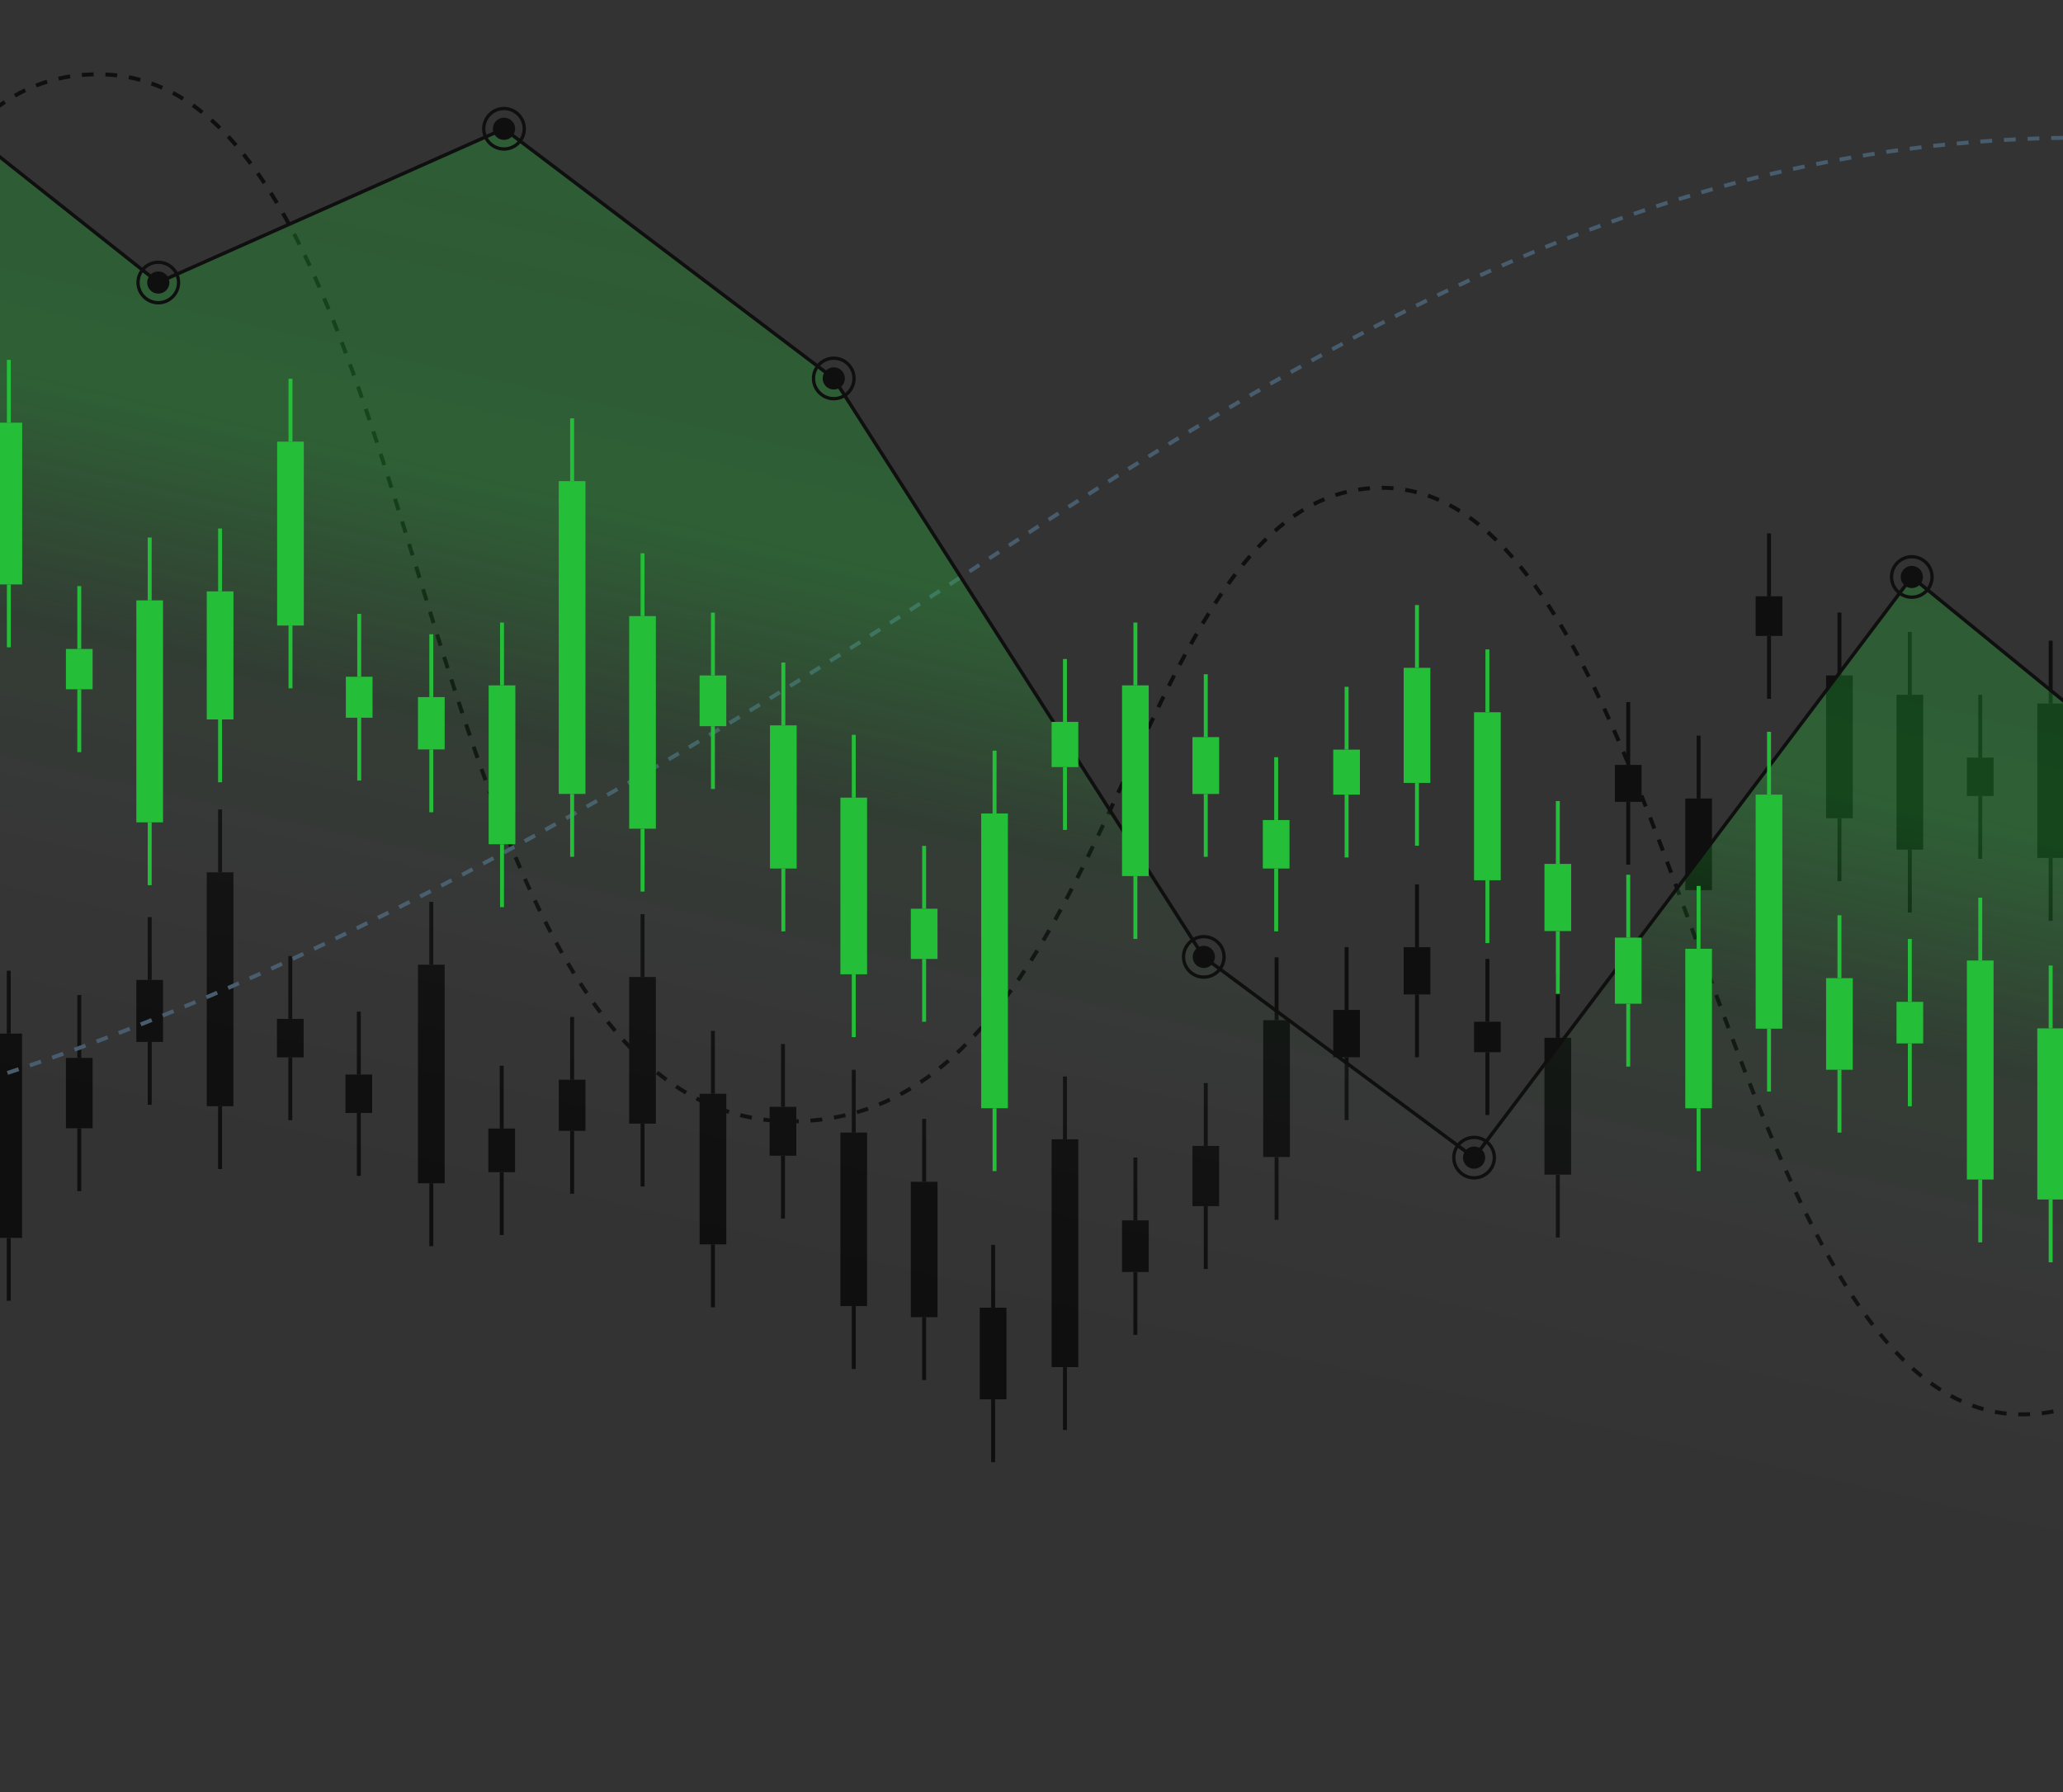 <svg width="595" height="517" viewBox="0 0 595 517" fill="none" xmlns="http://www.w3.org/2000/svg">
<rect x="0" y="0" width="595" height="517" fill="#333333" stroke="none"/>
<g opacity="0.7" clip-path="url(#clip0_457_5611)">
<path d="M587.587 202.942H595.286V247.497H587.587V202.942Z" fill="black"/>
<path d="M590.874 184.811H592.011V202.942H590.874V184.811Z" fill="black"/>
<path d="M590.874 247.497H592.011V265.629H590.874V247.497Z" fill="black"/>
<path d="M567.278 218.551H574.976V229.628H567.278V218.551Z" fill="black"/>
<path d="M570.564 200.42H571.701V218.551H570.564V200.42Z" fill="black"/>
<path d="M570.564 229.628H571.701V247.759H570.564V229.628Z" fill="black"/>
<path d="M546.98 200.42H554.678V245.1H546.98V200.42Z" fill="black"/>
<path d="M550.255 182.3H551.392V200.431H550.255V182.3Z" fill="black"/>
<path d="M550.255 245.1H551.392V263.232H550.255V245.1Z" fill="black"/>
<path d="M526.67 194.842H534.369V236.035H526.67V194.842Z" fill="black"/>
<path d="M529.957 176.711H531.094V194.842H529.957V176.711Z" fill="black"/>
<path d="M529.957 236.035H531.094V254.166H529.957V236.035Z" fill="black"/>
<path d="M506.361 172.008H514.059V183.448H506.361V172.008Z" fill="black"/>
<path d="M509.647 153.876H510.784V172.008H509.647V153.876Z" fill="black"/>
<path d="M509.647 183.448H510.784V201.579H509.647V183.448Z" fill="black"/>
<path d="M486.063 230.343H493.761V256.779H486.063V230.343Z" fill="black"/>
<path d="M489.338 212.212H490.475V230.343H489.338V212.212Z" fill="black"/>
<path d="M489.338 256.779H490.475V274.91H489.338V256.779Z" fill="black"/>
<path d="M465.753 220.653H473.452V231.309H465.753V220.653Z" fill="black"/>
<path d="M469.04 202.522H470.177V220.653H469.04V202.522Z" fill="black"/>
<path d="M469.04 231.309H470.177V249.44H469.04V231.309Z" fill="black"/>
<path d="M445.444 299.38H453.142V338.846H445.444V299.38Z" fill="black"/>
<path d="M448.73 281.261H449.867V299.392H448.73V281.261Z" fill="black"/>
<path d="M448.73 338.846H449.867V356.978H448.73V338.846Z" fill="black"/>
<path d="M425.134 294.745H432.833V303.527H425.134V294.745Z" fill="black"/>
<path d="M428.42 276.614H429.558V294.745H428.42V276.614Z" fill="black"/>
<path d="M428.42 303.527H429.558V321.658H428.42V303.527Z" fill="black"/>
<path d="M404.836 273.24H412.534V286.861H404.836V273.24Z" fill="black"/>
<path d="M408.111 255.109H409.248V273.24H408.111V255.109Z" fill="black"/>
<path d="M408.111 286.861H409.248V304.992H408.111V286.861Z" fill="black"/>
<path d="M384.526 291.326H392.225V304.981H384.526V291.326Z" fill="black"/>
<path d="M387.813 273.206H388.95V291.337H387.813V273.206Z" fill="black"/>
<path d="M387.813 304.981H388.95V323.112H387.813V304.981Z" fill="black"/>
<path d="M364.331 294.291H372.029V333.757H364.331V294.291Z" fill="black"/>
<path d="M367.617 276.16H368.754V294.291H367.617V276.16Z" fill="black"/>
<path d="M367.617 333.757H368.754V351.888H367.617V333.757Z" fill="black"/>
<path d="M343.919 330.565H351.617V347.935H343.919V330.565Z" fill="black"/>
<path d="M347.194 312.433H348.331V330.565H347.194V312.433Z" fill="black"/>
<path d="M347.194 347.935H348.331V366.066H347.194V347.935Z" fill="black"/>
<path d="M323.609 352.036H331.308V366.929H323.609V352.036Z" fill="black"/>
<path d="M326.896 333.905H328.033V352.036H326.896V333.905Z" fill="black"/>
<path d="M326.896 366.929H328.033V385.06H326.896V366.929Z" fill="black"/>
<path d="M303.3 328.656H310.998V394.365H303.3V328.656Z" fill="black"/>
<path d="M306.586 310.536H307.723V328.667H306.586V310.536Z" fill="black"/>
<path d="M306.586 394.376H307.723V412.507H306.586V394.376Z" fill="black"/>
<path d="M282.581 377.233H290.279V403.669H282.581V377.233Z" fill="black"/>
<path d="M285.867 359.102H287.004V377.233H285.867V359.102Z" fill="black"/>
<path d="M285.867 403.657H287.004V421.789H285.867V403.657Z" fill="black"/>
<path d="M262.692 340.903H270.391V379.971H262.692V340.903Z" fill="black"/>
<path d="M265.967 322.771H267.104V340.903H265.967V322.771Z" fill="black"/>
<path d="M265.967 379.971H267.104V398.102H265.967V379.971Z" fill="black"/>
<path d="M242.383 326.713H250.081V376.767H242.383V326.713Z" fill="black"/>
<path d="M245.669 308.594H246.806V326.725H245.669V308.594Z" fill="black"/>
<path d="M245.669 376.767H246.806V394.899H245.669V376.767Z" fill="black"/>
<path d="M221.971 319.284H229.669V333.382H221.971V319.284Z" fill="black"/>
<path d="M225.257 301.164H226.394V319.295H225.257V301.164Z" fill="black"/>
<path d="M225.257 333.382H226.394V351.513H225.257V333.382Z" fill="black"/>
<path d="M201.775 315.512H209.474V358.966H201.775V315.512Z" fill="black"/>
<path d="M205.05 297.392H206.187V315.523H205.05V297.392Z" fill="black"/>
<path d="M205.05 358.977H206.187V377.108H205.05V358.977Z" fill="black"/>
<path d="M181.465 281.829H189.164V324.135H181.465V281.829Z" fill="black"/>
<path d="M184.752 263.709H185.889V281.84H184.752V263.709Z" fill="black"/>
<path d="M184.752 324.135H185.889V342.266H184.752V324.135Z" fill="black"/>
<path d="M161.156 311.468H168.854V326.214H161.156V311.468Z" fill="black"/>
<path d="M164.442 293.348H165.579V311.479H164.442V293.348Z" fill="black"/>
<path d="M164.442 326.214H165.579V344.345H164.442V326.214Z" fill="black"/>
<path d="M140.846 325.555H148.545V338.131H140.846V325.555Z" fill="black"/>
<path d="M144.133 307.424H145.27V325.555H144.133V307.424Z" fill="black"/>
<path d="M144.133 338.131H145.27V356.262H144.133V338.131Z" fill="black"/>
<path d="M120.548 278.284H128.247V341.346H120.548V278.284Z" fill="black"/>
<path d="M123.823 260.153H124.961V278.284H123.823V260.153Z" fill="black"/>
<path d="M123.823 341.346H124.961V359.477H123.823V341.346Z" fill="black"/>
<path d="M99.636 309.968H107.335V321.056H99.636V309.968Z" fill="black"/>
<path d="M102.923 291.837H104.06V309.968H102.923V291.837Z" fill="black"/>
<path d="M102.923 321.056H104.06V339.187H102.923V321.056Z" fill="black"/>
<path d="M79.873 293.916H87.571V305.015H79.873V293.916Z" fill="black"/>
<path d="M83.159 275.785H84.296V293.916H83.159V275.785Z" fill="black"/>
<path d="M83.159 305.004H84.296V323.135H83.159V305.004Z" fill="black"/>
<path d="M59.631 251.633H67.33V319.113H59.631V251.633Z" fill="black"/>
<path d="M62.906 233.501H64.043V251.633H62.906V233.501Z" fill="black"/>
<path d="M62.906 319.113H64.043V337.245H62.906V319.113Z" fill="black"/>
<path d="M39.322 282.681H47.02V300.562H39.322V282.681Z" fill="black"/>
<path d="M42.608 264.549H43.745V282.681H42.608V264.549Z" fill="black"/>
<path d="M42.608 300.562H43.745V318.693H42.608V300.562Z" fill="black"/>
<path d="M19.012 305.174H26.711V325.464H19.012V305.174Z" fill="black"/>
<path d="M22.299 287.043H23.436V305.174H22.299V287.043Z" fill="black"/>
<path d="M22.299 325.464H23.436V343.595H22.299V325.464Z" fill="black"/>
<path d="M-1.331 298.153H6.367V357.091H-1.331V298.153Z" fill="black"/>
<path d="M1.955 280.022H3.092V298.153H1.955V280.022Z" fill="black"/>
<path d="M1.955 357.091H3.092V375.222H1.955V357.091Z" fill="black"/>
<path d="M-129.431 333.689H-128.249V332.553H-129.431V333.689ZM-124.826 333.655C-123.689 333.643 -122.552 333.609 -121.403 333.586L-121.437 332.45C-122.574 332.485 -123.712 332.507 -124.849 332.519L-124.826 333.655ZM-117.98 333.484C-116.843 333.439 -115.706 333.393 -114.569 333.337L-114.626 332.201C-115.763 332.257 -116.9 332.303 -118.026 332.337L-117.98 333.473V333.484ZM-111.157 333.166C-110.02 333.098 -108.883 333.03 -107.746 332.95L-107.826 331.814C-108.963 331.894 -110.089 331.962 -111.226 332.03L-111.157 333.166ZM-104.335 332.712C-103.197 332.621 -102.072 332.53 -100.935 332.428L-101.037 331.292C-102.174 331.394 -103.3 331.485 -104.437 331.576L-104.346 332.712H-104.335ZM-97.523 332.121C-96.397 332.007 -95.26 331.894 -94.123 331.769L-94.248 330.644C-95.385 330.769 -96.511 330.883 -97.637 330.985L-97.523 332.121ZM-90.734 331.394C-89.609 331.258 -88.471 331.121 -87.346 330.985L-87.482 329.86C-88.608 329.997 -89.734 330.144 -90.859 330.269L-90.723 331.394H-90.734ZM-83.957 330.542C-82.831 330.394 -81.705 330.235 -80.568 330.076L-80.727 328.951C-81.853 329.111 -82.979 329.27 -84.105 329.417L-83.957 330.542ZM-77.191 329.576C-76.065 329.406 -74.939 329.224 -73.814 329.042L-73.995 327.918C-75.121 328.099 -76.247 328.27 -77.361 328.44L-77.191 329.565V329.576ZM-70.448 328.486C-69.322 328.293 -68.207 328.099 -67.082 327.906L-67.286 326.793C-68.401 326.997 -69.526 327.191 -70.641 327.372L-70.448 328.497V328.486ZM-63.727 327.293C-62.612 327.088 -61.487 326.872 -60.372 326.657L-60.588 325.543C-61.703 325.759 -62.817 325.975 -63.932 326.18L-63.727 327.293ZM-57.018 325.986C-55.903 325.759 -54.789 325.532 -53.675 325.293L-53.913 324.18C-55.028 324.419 -56.142 324.646 -57.245 324.873L-57.018 325.986ZM-50.331 324.578C-49.217 324.339 -48.114 324.089 -46.999 323.839L-47.25 322.737C-48.364 322.987 -49.467 323.237 -50.57 323.476L-50.331 324.589V324.578ZM-43.668 323.067C-42.565 322.805 -41.45 322.544 -40.347 322.283L-40.609 321.181C-41.712 321.454 -42.815 321.715 -43.929 321.965L-43.668 323.067ZM-37.027 321.465C-35.924 321.192 -34.821 320.908 -33.718 320.624L-34.002 319.522C-35.105 319.806 -36.208 320.079 -37.3 320.352L-37.027 321.454V321.465ZM-30.408 319.772C-29.305 319.488 -28.214 319.193 -27.111 318.886L-27.406 317.796C-28.509 318.091 -29.601 318.386 -30.693 318.67L-30.397 319.772H-30.408ZM-23.813 317.989C-22.721 317.682 -21.618 317.375 -20.527 317.068L-20.834 315.978C-21.925 316.285 -23.017 316.591 -24.109 316.898L-23.802 317.989H-23.813ZM-17.24 316.126C-16.149 315.807 -15.057 315.489 -13.965 315.16L-14.295 314.069C-15.387 314.399 -16.478 314.717 -17.559 315.035L-17.24 316.126ZM-10.69 314.172C-9.61 313.842 -8.518 313.513 -7.427 313.172L-7.768 312.081C-8.859 312.422 -9.94 312.752 -11.02 313.081L-10.69 314.172ZM-4.174 312.149C-3.094 311.809 -2.002 311.456 -0.922 311.104L-1.275 310.025C-2.355 310.377 -3.435 310.718 -4.516 311.07L-4.174 312.149ZM2.319 310.048C3.399 309.696 4.479 309.332 5.56 308.969L5.196 307.889C4.115 308.253 3.035 308.605 1.966 308.969L2.319 310.048ZM8.789 307.878C9.869 307.514 10.938 307.139 12.019 306.765L11.643 305.685C10.563 306.06 9.494 306.435 8.425 306.799L8.789 307.878ZM15.237 305.64C16.306 305.254 17.375 304.879 18.455 304.493L18.068 303.425C17 303.811 15.931 304.186 14.862 304.572L15.237 305.64ZM21.662 303.334C22.731 302.948 23.8 302.55 24.869 302.152L24.471 301.084C23.402 301.482 22.333 301.868 21.275 302.266L21.662 303.334ZM28.064 300.959C29.133 300.562 30.19 300.153 31.259 299.755L30.85 298.699C29.792 299.108 28.723 299.505 27.666 299.903L28.064 300.971V300.959ZM34.443 298.528C35.501 298.119 36.558 297.71 37.627 297.29L37.206 296.234C36.149 296.654 35.092 297.063 34.034 297.472L34.443 298.528ZM40.8 296.04C41.858 295.62 42.915 295.2 43.973 294.768L43.541 293.712C42.483 294.143 41.425 294.564 40.379 294.984L40.8 296.04ZM47.134 293.484C48.18 293.053 49.238 292.621 50.295 292.189L49.863 291.144C48.817 291.576 47.759 292.007 46.713 292.439L47.145 293.496L47.134 293.484ZM53.445 290.883C54.491 290.44 55.538 290.008 56.595 289.565L56.151 288.52C55.105 288.963 54.059 289.406 53.013 289.838L53.456 290.883H53.445ZM59.733 288.224C60.78 287.781 61.826 287.327 62.872 286.873L62.417 285.827C61.371 286.282 60.325 286.725 59.29 287.179L59.733 288.224ZM65.999 285.521C67.045 285.066 68.08 284.612 69.126 284.146L68.672 283.112C67.625 283.578 66.591 284.032 65.556 284.487L66.011 285.532L65.999 285.521ZM72.242 282.76L75.358 281.363L74.892 280.329L71.776 281.726L72.242 282.76ZM78.462 279.954C79.497 279.488 80.532 279.011 81.567 278.534L81.089 277.5C80.054 277.977 79.02 278.443 77.985 278.92L78.451 279.954H78.462ZM84.66 277.103L87.753 275.66L87.275 274.626L84.182 276.069L84.66 277.103ZM90.835 274.206C91.858 273.717 92.893 273.229 93.916 272.74L93.427 271.718C92.404 272.206 91.369 272.695 90.346 273.183L90.835 274.206ZM96.998 271.263C98.021 270.775 99.045 270.275 100.068 269.775L99.568 268.753C98.544 269.253 97.521 269.741 96.498 270.241L96.987 271.263H96.998ZM103.139 268.287C104.162 267.787 105.174 267.287 106.198 266.787L105.697 265.765C104.674 266.265 103.662 266.765 102.638 267.265L103.139 268.287ZM109.256 265.265L112.315 263.743L111.804 262.732L108.756 264.254L109.268 265.265H109.256ZM115.363 262.209L118.411 260.664L117.899 259.653L114.863 261.198L115.374 262.209H115.363ZM121.447 259.119L124.483 257.563L123.96 256.552L120.924 258.108L121.447 259.119ZM127.508 255.995C128.52 255.472 129.52 254.95 130.532 254.416L130.009 253.405C128.997 253.927 127.997 254.461 126.985 254.984L127.508 255.995ZM133.557 252.837C134.558 252.314 135.57 251.78 136.571 251.246L136.036 250.247C135.036 250.781 134.024 251.315 133.023 251.837L133.546 252.837H133.557ZM139.584 249.645L142.598 248.031L142.063 247.032L139.061 248.633L139.596 249.633L139.584 249.645ZM145.6 246.418L148.602 244.794L148.056 243.794L145.054 245.419L145.6 246.418ZM151.593 243.158L154.583 241.511L154.037 240.511L151.047 242.147L151.593 243.146V243.158ZM157.574 239.863L160.553 238.205L159.996 237.216L157.017 238.875L157.563 239.875L157.574 239.863ZM163.533 236.546L166.512 234.876L165.955 233.888L162.987 235.558L163.544 236.546H163.533ZM169.48 233.195L172.448 231.513L171.891 230.525L168.923 232.206L169.48 233.195ZM175.416 229.821L178.372 228.128L177.804 227.14L174.847 228.832L175.416 229.821ZM181.329 226.424L184.286 224.72L183.717 223.743L180.772 225.447L181.34 226.435L181.329 226.424ZM187.231 222.993L190.176 221.266L189.596 220.289L186.651 222.005L187.219 222.982L187.231 222.993ZM193.121 219.54L196.055 217.801L195.475 216.824L192.541 218.551L193.121 219.528V219.54ZM198.989 216.063L201.923 214.314L201.343 213.337L198.409 215.086L198.989 216.063ZM204.845 212.564L207.768 210.803L207.176 209.826L204.254 211.576L204.834 212.553L204.845 212.564ZM210.69 209.043L213.613 207.27L213.021 206.305L210.11 208.066L210.702 209.043H210.69ZM216.524 205.498L219.435 203.726L218.844 202.76L215.932 204.532L216.524 205.498ZM222.346 201.942L225.246 200.159L224.643 199.193L221.743 200.977L222.335 201.942H222.346ZM228.157 198.364L231.057 196.569L230.454 195.603L227.554 197.398L228.157 198.364ZM233.956 194.763L236.845 192.956L236.242 191.991L233.354 193.797L233.956 194.763ZM239.733 191.139L242.621 189.321L242.019 188.355L239.13 190.173L239.733 191.139ZM245.51 187.503L248.398 185.674L247.784 184.72L244.907 186.549L245.521 187.503H245.51ZM251.275 183.845L254.152 182.005L253.538 181.051L250.661 182.88L251.275 183.834V183.845ZM257.018 180.176L259.895 178.335L259.281 177.381L256.415 179.222L257.029 180.176H257.018ZM262.76 176.484L265.626 174.632L265.012 173.678L262.146 175.529L262.76 176.484ZM268.492 172.78L271.346 170.917L270.732 169.963L267.878 171.826L268.492 172.78ZM274.211 169.054L277.066 167.191L276.44 166.237L273.586 168.1L274.211 169.054ZM279.92 165.316L282.774 163.442L282.149 162.499L279.306 164.373L279.931 165.328L279.92 165.316ZM285.617 161.567L288.46 159.704L287.835 158.75L284.992 160.625L285.617 161.567ZM291.314 157.83L294.168 155.967L293.543 155.013L290.689 156.876L291.314 157.83ZM297.023 154.104L299.877 152.252L299.263 151.298L296.397 153.161L297.023 154.115V154.104ZM302.743 150.4L305.608 148.548L304.994 147.594L302.129 149.446L302.743 150.4ZM308.474 146.708L311.339 144.868L310.725 143.913L307.848 145.754L308.462 146.708H308.474ZM314.216 143.039L317.093 141.21L316.479 140.255L313.602 142.084L314.216 143.039ZM319.97 139.392L322.859 137.574L322.256 136.609L319.368 138.426L319.97 139.392ZM325.747 135.768L328.635 133.962L328.033 132.996L325.133 134.802L325.736 135.768H325.747ZM331.535 132.167L334.435 130.372L333.844 129.406L330.944 131.201L331.547 132.167H331.535ZM337.335 128.588L340.246 126.816L339.655 125.85L336.743 127.634L337.335 128.6V128.588ZM343.157 125.044L346.079 123.283L345.488 122.306L342.566 124.067L343.157 125.044ZM349.002 121.533L351.924 119.784L351.344 118.807L348.411 120.556L348.991 121.533H349.002ZM354.858 118.057L357.792 116.33L357.212 115.353L354.267 117.08L354.847 118.057H354.858ZM360.737 114.615C361.727 114.047 362.705 113.479 363.682 112.911L363.114 111.923C362.136 112.491 361.147 113.059 360.157 113.627L360.726 114.604L360.737 114.615ZM366.639 111.207C367.628 110.639 368.618 110.082 369.596 109.526L369.038 108.537C368.049 109.094 367.06 109.662 366.07 110.23L366.639 111.218V111.207ZM372.564 107.844C373.553 107.288 374.542 106.731 375.543 106.174L374.986 105.186C373.996 105.743 373.007 106.299 372.006 106.856L372.564 107.844ZM378.522 104.527C379.523 103.982 380.512 103.425 381.513 102.88L380.967 101.88C379.966 102.425 378.977 102.971 377.976 103.527L378.522 104.527ZM384.504 101.255C385.504 100.71 386.505 100.176 387.506 99.642L386.971 98.642C385.971 99.176 384.97 99.722 383.969 100.267L384.515 101.267L384.504 101.255ZM390.508 98.029C391.509 97.495 392.521 96.961 393.521 96.438L392.998 95.439C391.998 95.961 390.985 96.495 389.985 97.029L390.519 98.029H390.508ZM396.546 94.859C397.558 94.337 398.57 93.814 399.571 93.291L399.048 92.28C398.036 92.803 397.024 93.326 396.012 93.848L396.535 94.859H396.546ZM402.607 91.746C403.619 91.235 404.643 90.724 405.655 90.213L405.143 89.202C404.131 89.713 403.108 90.224 402.095 90.735L402.607 91.746ZM408.702 88.691C409.726 88.191 410.738 87.68 411.761 87.191L411.261 86.168C410.237 86.668 409.214 87.168 408.202 87.68L408.702 88.702V88.691ZM414.82 85.703C415.844 85.214 416.867 84.714 417.89 84.237L417.401 83.215C416.378 83.703 415.355 84.192 414.32 84.692L414.809 85.714L414.82 85.703ZM420.972 82.783C422.007 82.306 423.03 81.817 424.065 81.352L423.588 80.318C422.553 80.795 421.529 81.272 420.495 81.761L420.972 82.794V82.783ZM427.158 79.932C428.193 79.466 429.228 79 430.263 78.534L429.796 77.501C428.762 77.966 427.727 78.432 426.681 78.898L427.147 79.932H427.158ZM433.378 77.148C434.425 76.694 435.459 76.24 436.506 75.785L436.051 74.74C435.005 75.194 433.97 75.649 432.924 76.103L433.378 77.148ZM439.633 74.445C440.679 74.002 441.725 73.558 442.771 73.127L442.339 72.082C441.293 72.513 440.247 72.956 439.189 73.411L439.633 74.456V74.445ZM445.921 71.82C446.979 71.389 448.025 70.968 449.082 70.537L448.662 69.48C447.604 69.9 446.558 70.332 445.5 70.764L445.933 71.82H445.921ZM452.244 69.287C453.301 68.867 454.359 68.458 455.416 68.049L455.007 66.992C453.949 67.401 452.881 67.81 451.823 68.231L452.244 69.287ZM458.6 66.833C459.658 66.436 460.727 66.038 461.796 65.64L461.398 64.572C460.329 64.97 459.26 65.368 458.202 65.765L458.6 66.833ZM464.991 64.482C466.06 64.095 467.129 63.72 468.198 63.334L467.823 62.266C466.754 62.641 465.674 63.027 464.605 63.414L464.991 64.482ZM471.416 62.221C472.496 61.846 473.565 61.482 474.646 61.13L474.282 60.051C473.201 60.414 472.121 60.778 471.052 61.153L471.427 62.232L471.416 62.221ZM477.875 60.051C478.955 59.699 480.024 59.358 481.105 59.006L480.764 57.927C479.683 58.267 478.603 58.62 477.523 58.972L477.875 60.051ZM484.346 57.995C485.426 57.665 486.506 57.336 487.598 57.006L487.268 55.916C486.176 56.245 485.096 56.575 484.016 56.904L484.357 57.995H484.346ZM490.85 56.041C491.942 55.723 493.022 55.416 494.114 55.098L493.807 54.007C492.715 54.314 491.623 54.632 490.532 54.95L490.85 56.041ZM723.306 55.405L723.568 54.303C722.453 54.041 721.35 53.791 720.236 53.541L719.986 54.655C721.089 54.905 722.203 55.155 723.306 55.416V55.405ZM497.434 54.178C498.526 53.882 499.617 53.587 500.72 53.292L500.425 52.19C499.322 52.485 498.23 52.78 497.127 53.076L497.423 54.166L497.434 54.178ZM716.654 53.905L716.904 52.792C715.79 52.542 714.675 52.303 713.572 52.065L713.334 53.178C714.437 53.416 715.551 53.655 716.665 53.905H716.654ZM709.99 52.462L710.229 51.349C709.115 51.11 708 50.883 706.886 50.656L706.658 51.769C707.773 51.996 708.876 52.224 709.99 52.462ZM504.007 52.44C505.11 52.156 506.202 51.883 507.305 51.61L507.032 50.508C505.929 50.781 504.826 51.054 503.723 51.338L504.007 52.44ZM703.315 51.088L703.543 49.974C702.428 49.747 701.302 49.531 700.188 49.315L699.972 50.429C701.086 50.645 702.201 50.861 703.315 51.088ZM510.614 50.804C511.717 50.542 512.82 50.281 513.934 50.031L513.684 48.929C512.57 49.179 511.467 49.44 510.352 49.702L510.614 50.804ZM696.629 49.781L696.845 48.668C695.719 48.452 694.605 48.248 693.49 48.043L693.286 49.156C694.4 49.361 695.514 49.565 696.64 49.781H696.629ZM517.266 49.293C518.38 49.054 519.483 48.816 520.598 48.577L520.359 47.464C519.245 47.702 518.13 47.941 517.016 48.179L517.255 49.293H517.266ZM689.931 48.554L690.136 47.441C689.01 47.236 687.895 47.043 686.77 46.85L686.576 47.975C687.691 48.168 688.817 48.361 689.931 48.566V48.554ZM523.941 47.895C525.056 47.668 526.17 47.452 527.284 47.236L527.068 46.123C525.942 46.339 524.828 46.555 523.714 46.782L523.941 47.895ZM683.222 47.395L683.404 46.271C682.278 46.078 681.152 45.896 680.038 45.714L679.856 46.839C680.97 47.021 682.096 47.202 683.222 47.384V47.395ZM530.65 46.612C531.765 46.407 532.89 46.203 534.016 46.01L533.823 44.885C532.697 45.078 531.571 45.282 530.457 45.487L530.662 46.6L530.65 46.612ZM676.49 46.316L676.66 45.192C675.535 45.021 674.409 44.851 673.283 44.68L673.113 45.805C674.227 45.975 675.353 46.146 676.478 46.316H676.49ZM537.371 45.442C538.497 45.26 539.622 45.078 540.748 44.908L540.578 43.783C539.452 43.953 538.315 44.135 537.189 44.328L537.371 45.453V45.442ZM669.747 45.305L669.906 44.181C668.78 44.022 667.654 43.862 666.528 43.703L666.369 44.828C667.495 44.976 668.621 45.135 669.747 45.294V45.305ZM544.126 44.385C545.251 44.226 546.366 44.067 547.491 43.908L547.332 42.783C546.207 42.942 545.081 43.101 543.955 43.26L544.114 44.385H544.126ZM662.992 44.385L663.14 43.26C662.003 43.113 660.877 42.965 659.751 42.829L659.615 43.953C660.74 44.09 661.866 44.237 662.992 44.385ZM656.226 43.544L656.362 42.42C655.225 42.283 654.099 42.158 652.974 42.033L652.848 43.158C653.974 43.283 655.1 43.408 656.237 43.544H656.226ZM550.869 43.465C551.995 43.317 553.12 43.181 554.246 43.044L554.11 41.92C552.973 42.056 551.847 42.193 550.721 42.34L550.869 43.465ZM649.448 42.806L649.562 41.681C648.425 41.568 647.288 41.454 646.162 41.34L646.048 42.477C647.174 42.59 648.311 42.704 649.437 42.817L649.448 42.806ZM557.635 42.658C558.761 42.533 559.886 42.408 561.024 42.295L560.91 41.159C559.773 41.272 558.647 41.397 557.51 41.522L557.635 42.647V42.658ZM642.671 42.147L642.773 41.011C641.636 40.909 640.499 40.806 639.373 40.716L639.282 41.852C640.408 41.943 641.545 42.045 642.671 42.147ZM564.412 41.977C565.538 41.874 566.675 41.772 567.801 41.681L567.71 40.545C566.573 40.636 565.436 40.738 564.31 40.841L564.412 41.977ZM635.882 41.59L635.973 40.454C634.836 40.364 633.699 40.284 632.562 40.204L632.482 41.34C633.608 41.42 634.745 41.499 635.882 41.59ZM571.201 41.409C572.327 41.318 573.464 41.238 574.601 41.17L574.522 40.034C573.384 40.114 572.247 40.193 571.11 40.273L571.201 41.409ZM629.082 41.125L629.15 39.989C628.013 39.92 626.876 39.852 625.739 39.795L625.682 40.931C626.808 40.988 627.945 41.056 629.082 41.125ZM578.001 40.954C579.127 40.886 580.264 40.829 581.401 40.772L581.344 39.636C580.207 39.693 579.07 39.75 577.933 39.818L578.001 40.954ZM622.282 40.75L622.339 39.614C621.202 39.557 620.064 39.511 618.927 39.466L618.882 40.602C620.019 40.648 621.145 40.693 622.282 40.75ZM584.801 40.613C585.939 40.568 587.064 40.523 588.201 40.488L588.167 39.352C587.03 39.386 585.893 39.432 584.756 39.477L584.801 40.613ZM615.47 40.488L615.504 39.352C614.367 39.318 613.23 39.284 612.093 39.261L612.07 40.398C613.207 40.42 614.333 40.454 615.47 40.488ZM591.613 40.398C592.75 40.375 593.876 40.352 595.013 40.329L594.99 39.193C593.853 39.216 592.716 39.239 591.579 39.261L591.602 40.398H591.613ZM608.647 40.329L608.67 39.193C607.522 39.171 606.385 39.159 605.247 39.148V40.284C606.373 40.284 607.51 40.307 608.659 40.329H608.647ZM598.424 40.284C599.55 40.284 600.687 40.273 601.825 40.273V39.136H601.734C600.687 39.136 599.55 39.136 598.424 39.136V40.273V40.284Z" fill="#506D86"/>
<path d="M583.209 408.576C583.983 408.576 584.756 408.554 585.529 408.52L585.472 407.384C584.358 407.44 583.232 407.452 582.106 407.418L582.072 408.554C582.447 408.554 582.823 408.565 583.209 408.565V408.576ZM578.649 408.338L578.774 407.213C577.671 407.1 576.557 406.929 575.477 406.725L575.261 407.838C576.375 408.054 577.512 408.224 578.649 408.349V408.338ZM588.963 408.236C590.1 408.099 591.249 407.918 592.363 407.702L592.147 406.588C591.056 406.804 589.941 406.975 588.827 407.111L588.963 408.236ZM571.917 407.043L572.224 405.952C571.156 405.657 570.087 405.305 569.04 404.93L568.654 405.998C569.723 406.395 570.826 406.747 571.929 407.054L571.917 407.043ZM595.718 406.929C596.821 406.634 597.924 406.293 599.004 405.918L598.629 404.839C597.572 405.202 596.491 405.532 595.411 405.827L595.707 406.918L595.718 406.929ZM602.211 404.703C603.257 404.26 604.315 403.782 605.338 403.271L604.838 402.249C603.826 402.749 602.802 403.226 601.768 403.657L602.211 404.703ZM565.458 404.691L565.925 403.657C564.913 403.203 563.912 402.692 562.923 402.158L562.377 403.158C563.389 403.703 564.424 404.225 565.458 404.691ZM608.375 401.658C609.352 401.101 610.342 400.499 611.308 399.874L610.694 398.92C609.739 399.534 608.773 400.124 607.806 400.67L608.375 401.658ZM559.42 401.419L560.034 400.454C559.102 399.863 558.158 399.227 557.248 398.568L556.577 399.488C557.51 400.158 558.476 400.817 559.42 401.419ZM614.14 397.943C615.061 397.284 615.982 396.591 616.88 395.876L616.175 394.978C615.288 395.682 614.379 396.353 613.469 397.012L614.128 397.932L614.14 397.943ZM553.848 397.398L554.565 396.512C553.712 395.83 552.847 395.092 551.995 394.319L551.233 395.171C552.108 395.955 552.984 396.694 553.848 397.398ZM619.541 393.706C620.406 392.967 621.258 392.206 622.1 391.434L621.327 390.604C620.485 391.377 619.644 392.127 618.791 392.854L619.53 393.717L619.541 393.706ZM548.731 392.831L549.527 392.024C548.731 391.241 547.946 390.434 547.162 389.605L546.332 390.388C547.128 391.229 547.924 392.047 548.731 392.842V392.831ZM624.59 389.059C625.398 388.264 626.205 387.446 626.99 386.617L626.171 385.833C625.386 386.651 624.59 387.458 623.794 388.253L624.59 389.059ZM544.035 387.832L544.887 387.083C544.148 386.242 543.42 385.379 542.704 384.492L541.828 385.208C542.556 386.106 543.295 386.98 544.035 387.832ZM629.321 384.106C630.083 383.266 630.833 382.414 631.584 381.539L630.72 380.8C629.98 381.664 629.23 382.516 628.468 383.345L629.309 384.106H629.321ZM539.691 382.527L540.589 381.834C539.907 380.948 539.236 380.039 538.565 379.119L537.644 379.789C538.326 380.721 539.008 381.641 539.691 382.538V382.527ZM633.79 378.914C634.506 378.04 635.223 377.154 635.939 376.256L635.041 375.552C634.336 376.449 633.619 377.324 632.903 378.199L633.778 378.914H633.79ZM535.665 376.983L536.598 376.336C535.961 375.415 535.335 374.473 534.699 373.518L533.743 374.143C534.38 375.109 535.006 376.052 535.654 376.983H535.665ZM638.031 373.552C638.714 372.655 639.407 371.735 640.078 370.815L639.157 370.144C638.486 371.064 637.804 371.973 637.122 372.871L638.031 373.564V373.552ZM531.913 371.258L532.879 370.655C532.288 369.701 531.685 368.736 531.105 367.759L530.127 368.338C530.718 369.326 531.321 370.292 531.913 371.258ZM642.091 368.043C642.751 367.122 643.41 366.191 644.058 365.248L643.126 364.6C642.478 365.532 641.818 366.464 641.159 367.384L642.08 368.043H642.091ZM528.387 365.396L529.377 364.828C528.819 363.851 528.251 362.862 527.694 361.863L526.704 362.419C527.262 363.419 527.83 364.419 528.387 365.396ZM646.003 362.431C646.64 361.488 647.276 360.545 647.913 359.59L646.969 358.966C646.344 359.909 645.707 360.851 645.07 361.794L646.014 362.431H646.003ZM525.055 359.42L526.056 358.886C525.522 357.898 524.987 356.898 524.464 355.876L523.452 356.398C523.987 357.421 524.521 358.42 525.055 359.42ZM649.79 356.739C650.415 355.785 651.029 354.83 651.643 353.876L650.688 353.263C650.074 354.217 649.448 355.171 648.834 356.126L649.79 356.75V356.739ZM521.894 353.354L522.906 352.842C522.395 351.831 521.894 350.82 521.382 349.798L520.359 350.298C520.859 351.331 521.371 352.343 521.883 353.354H521.894ZM653.485 351.002C654.099 350.048 654.702 349.082 655.316 348.116L654.35 347.514C653.747 348.48 653.133 349.434 652.53 350.4L653.485 351.013V351.002ZM518.881 347.219L519.904 346.73C519.415 345.708 518.938 344.686 518.449 343.652L517.414 344.129C517.903 345.163 518.38 346.197 518.869 347.219H518.881ZM657.136 345.208L658.944 342.311L657.977 341.709L656.169 344.606L657.136 345.208ZM515.992 341.028L517.027 340.562C516.561 339.528 516.095 338.494 515.629 337.46L514.594 337.926C515.06 338.971 515.526 340.005 516.004 341.039L515.992 341.028ZM660.74 339.414L662.537 336.518L661.57 335.915L659.774 338.812L660.74 339.414ZM513.206 334.791L514.253 334.336C513.798 333.302 513.343 332.257 512.899 331.212L511.853 331.655C512.308 332.712 512.752 333.757 513.206 334.791ZM664.322 333.621L666.119 330.724L665.152 330.122L663.356 333.019L664.322 333.621ZM510.511 328.52L511.557 328.077C511.114 327.032 510.682 325.986 510.238 324.93L509.192 325.362C509.624 326.418 510.068 327.463 510.511 328.508V328.52ZM667.938 327.838C668.541 326.873 669.155 325.907 669.758 324.953L668.803 324.339C668.2 325.293 667.586 326.259 666.983 327.225L667.95 327.827L667.938 327.838ZM228.202 324.044C228.93 324.044 229.658 324.044 230.386 324.01L230.352 322.874C229.237 322.908 228.089 322.919 226.974 322.896L226.951 324.032C227.372 324.032 227.793 324.044 228.214 324.044H228.202ZM223.517 323.873L223.597 322.737C222.471 322.658 221.345 322.544 220.254 322.397L220.106 323.521C221.22 323.669 222.369 323.783 223.517 323.873ZM233.808 323.828C234.957 323.737 236.106 323.623 237.22 323.476L237.072 322.351C235.969 322.487 234.843 322.612 233.706 322.703L233.797 323.839L233.808 323.828ZM216.728 322.976L216.945 321.863C215.842 321.647 214.738 321.408 213.658 321.136L213.374 322.237C214.466 322.522 215.603 322.76 216.717 322.976H216.728ZM240.62 322.953C241.734 322.749 242.86 322.522 243.975 322.249L243.713 321.147C242.621 321.408 241.507 321.635 240.415 321.829L240.62 322.942V322.953ZM507.896 322.215L508.953 321.783C508.521 320.738 508.101 319.681 507.668 318.625L506.611 319.045C507.032 320.102 507.464 321.158 507.896 322.215ZM671.589 322.09C672.203 321.124 672.828 320.181 673.442 319.227L672.487 318.602C671.862 319.545 671.248 320.499 670.622 321.465L671.577 322.078L671.589 322.09ZM247.295 321.385C248.387 321.067 249.49 320.715 250.559 320.34L250.183 319.272C249.137 319.636 248.057 319.988 246.977 320.306L247.295 321.397V321.385ZM210.088 321.306L210.429 320.227C209.36 319.886 208.302 319.511 207.256 319.113L206.847 320.17C207.904 320.579 208.996 320.954 210.088 321.306ZM253.766 319.113C254.823 318.682 255.869 318.216 256.904 317.727L256.415 316.705C255.403 317.182 254.368 317.648 253.333 318.068L253.766 319.113ZM203.685 318.852L204.152 317.818C203.128 317.353 202.116 316.864 201.127 316.353L200.604 317.364C201.616 317.886 202.651 318.398 203.685 318.863V318.852ZM675.33 316.387C675.967 315.433 676.604 314.501 677.24 313.57L676.297 312.933C675.66 313.865 675.023 314.808 674.386 315.762L675.33 316.387ZM259.963 316.171C260.952 315.637 261.953 315.069 262.942 314.467L262.351 313.49C261.384 314.069 260.395 314.637 259.417 315.16L259.952 316.16L259.963 316.171ZM505.349 315.887L506.406 315.467C505.985 314.41 505.576 313.354 505.155 312.297L504.098 312.717C504.519 313.774 504.928 314.842 505.349 315.887ZM197.59 315.694L198.17 314.717C197.215 314.149 196.248 313.547 195.316 312.922L194.69 313.865C195.646 314.501 196.624 315.115 197.602 315.694H197.59ZM265.819 312.638C266.763 312.002 267.707 311.343 268.628 310.661L267.957 309.752C267.047 310.423 266.126 311.07 265.182 311.695L265.819 312.638ZM191.87 311.9L192.541 310.991C191.643 310.332 190.745 309.639 189.869 308.923L189.153 309.809C190.051 310.536 190.961 311.241 191.87 311.9ZM679.162 310.775C679.822 309.843 680.481 308.912 681.141 308.003L680.22 307.333C679.56 308.253 678.889 309.173 678.23 310.116L679.162 310.775ZM502.847 309.537L503.904 309.128C503.495 308.071 503.086 307.015 502.676 305.947L501.619 306.356C502.028 307.424 502.438 308.48 502.847 309.537ZM271.346 308.582C272.233 307.867 273.108 307.14 273.973 306.378L273.222 305.526C272.369 306.265 271.505 306.992 270.629 307.696L271.346 308.582ZM186.537 307.594L187.288 306.742C186.446 306.004 185.616 305.231 184.797 304.447L184.013 305.265C184.843 306.06 185.684 306.833 186.537 307.583V307.594ZM683.165 305.265C683.859 304.356 684.541 303.447 685.235 302.573L684.336 301.868C683.642 302.754 682.937 303.663 682.255 304.583L683.165 305.265ZM276.52 304.072C277.35 303.3 278.169 302.493 278.976 301.687L278.169 300.88C277.373 301.687 276.554 302.47 275.735 303.243L276.52 304.072ZM500.402 303.163L501.46 302.754L500.254 299.562L499.185 299.96L500.391 303.152L500.402 303.163ZM181.591 302.845L182.409 302.05C181.625 301.243 180.863 300.426 180.101 299.574L179.259 300.335C180.033 301.187 180.806 302.027 181.602 302.834L181.591 302.845ZM687.372 299.914C688.1 299.028 688.828 298.165 689.567 297.324L688.714 296.574C687.975 297.426 687.236 298.301 686.497 299.187L687.372 299.914ZM281.353 299.21C282.126 298.381 282.888 297.529 283.65 296.665L282.797 295.915C282.046 296.768 281.285 297.608 280.523 298.426L281.353 299.199V299.21ZM176.996 297.756L177.861 297.017C177.133 296.165 176.417 295.291 175.711 294.393L174.825 295.098C175.541 295.995 176.269 296.881 176.996 297.744V297.756ZM497.991 296.768L499.06 296.37L497.878 293.189L496.809 293.587L498.003 296.768H497.991ZM691.83 294.802C692.603 293.961 693.388 293.144 694.184 292.36L693.377 291.553C692.581 292.348 691.784 293.178 691 294.03L691.83 294.802ZM285.867 294.064C286.595 293.189 287.311 292.303 288.016 291.405L287.118 290.701C286.413 291.599 285.708 292.473 284.992 293.337L285.867 294.064ZM172.721 292.394L173.63 291.712C172.96 290.815 172.289 289.906 171.629 288.974L170.697 289.633C171.368 290.576 172.038 291.496 172.721 292.394ZM495.615 290.394L496.684 289.997L495.501 286.804L494.432 287.202L495.615 290.394ZM696.629 290.008C697.482 289.224 698.334 288.474 699.176 287.781L698.448 286.907C697.595 287.611 696.731 288.372 695.867 289.167L696.64 290.008H696.629ZM290.109 288.679C290.791 287.77 291.462 286.85 292.133 285.918L291.212 285.259C290.552 286.18 289.881 287.1 289.21 287.997L290.12 288.679H290.109ZM168.763 286.816L169.707 286.18C169.082 285.248 168.456 284.305 167.842 283.34L166.887 283.953C167.513 284.919 168.138 285.873 168.775 286.816H168.763ZM701.826 285.691C702.747 285.009 703.679 284.362 704.589 283.771L703.975 282.817C703.031 283.419 702.087 284.078 701.143 284.771L701.826 285.68V285.691ZM493.261 283.987L494.33 283.601L493.147 280.397L492.078 280.783L493.261 283.987ZM294.089 283.112C294.726 282.169 295.362 281.227 295.988 280.272L295.033 279.647C294.407 280.602 293.782 281.545 293.145 282.476L294.089 283.112ZM707.489 282.067C708.489 281.522 709.501 281.033 710.502 280.59L710.047 279.545C709.024 279.988 707.978 280.499 706.954 281.056L707.5 282.056L707.489 282.067ZM165.056 281.067L166.023 280.477C165.432 279.522 164.852 278.545 164.272 277.568L163.294 278.148C163.874 279.136 164.465 280.113 165.056 281.079V281.067ZM713.618 279.409C714.687 279.057 715.767 278.761 716.836 278.534L716.597 277.421C715.494 277.659 714.368 277.966 713.265 278.33L713.618 279.409ZM720.111 278C721.214 277.875 722.328 277.818 723.431 277.818V276.682C722.283 276.682 721.123 276.751 719.986 276.864L720.111 277.989V278ZM490.907 277.58L491.976 277.194L490.793 273.979L489.724 274.365L490.907 277.58ZM297.841 277.398C298.444 276.444 299.047 275.467 299.65 274.49L298.683 273.899C298.092 274.876 297.489 275.83 296.886 276.785L297.853 277.398H297.841ZM161.577 275.171L162.566 274.615C162.009 273.638 161.463 272.638 160.917 271.638L159.916 272.184C160.462 273.195 161.019 274.194 161.577 275.171ZM301.401 271.559C301.981 270.582 302.549 269.593 303.118 268.605L302.129 268.037C301.56 269.025 300.991 270.002 300.423 270.979L301.401 271.559ZM488.553 271.15L489.622 270.764L488.451 267.56L487.382 267.946L488.553 271.15ZM158.313 269.162L159.325 268.639C158.802 267.639 158.279 266.628 157.767 265.617L156.755 266.129C157.278 267.151 157.79 268.162 158.313 269.173V269.162ZM304.801 265.629C305.358 264.64 305.904 263.641 306.45 262.63L305.449 262.084C304.903 263.084 304.357 264.084 303.811 265.072L304.801 265.629ZM486.199 264.754L487.268 264.368L486.085 261.164L485.016 261.562L486.199 264.765V264.754ZM155.22 263.061L156.243 262.561C155.743 261.55 155.254 260.528 154.765 259.494L153.742 259.983C154.231 261.016 154.72 262.05 155.22 263.061ZM308.053 259.619C308.588 258.619 309.111 257.608 309.634 256.597L308.622 256.075C308.099 257.086 307.575 258.085 307.041 259.096L308.042 259.63L308.053 259.619ZM483.834 258.347L484.903 257.949L483.72 254.745L482.651 255.143L483.834 258.335V258.347ZM152.286 256.881L153.321 256.404C152.855 255.382 152.377 254.348 151.922 253.303L150.888 253.768C151.354 254.814 151.82 255.847 152.298 256.881H152.286ZM311.192 253.553C311.703 252.542 312.215 251.519 312.727 250.497L311.703 249.985C311.192 251.008 310.691 252.019 310.168 253.03L311.18 253.541L311.192 253.553ZM481.457 251.951L482.526 251.553L481.332 248.361L480.263 248.758L481.457 251.951ZM149.512 250.633L150.558 250.179C150.114 249.145 149.659 248.1 149.216 247.043L148.17 247.486C148.613 248.543 149.057 249.588 149.512 250.633ZM314.239 247.441C314.74 246.418 315.24 245.396 315.729 244.373L314.705 243.874C314.205 244.896 313.716 245.918 313.216 246.941L314.239 247.441ZM479.058 245.566L480.127 245.169L478.91 241.976L477.852 242.385L479.069 245.566H479.058ZM146.851 244.339L147.908 243.908C147.476 242.862 147.055 241.806 146.623 240.749L145.566 241.17C145.986 242.226 146.418 243.283 146.851 244.339ZM317.218 241.295C317.707 240.272 318.196 239.238 318.685 238.216L317.662 237.728C317.173 238.761 316.684 239.784 316.195 240.806L317.218 241.295ZM476.624 239.204L477.682 238.795L476.442 235.615L475.385 236.023L476.624 239.204ZM144.303 238.012L145.361 237.591C144.952 236.535 144.531 235.478 144.133 234.422L143.075 234.831C143.485 235.899 143.894 236.955 144.315 238.012H144.303ZM320.141 235.115L321.585 232.013L320.55 231.536L319.106 234.626L320.141 235.103V235.115ZM474.134 232.854L475.191 232.434C474.771 231.377 474.35 230.309 473.929 229.264L472.872 229.684C473.292 230.741 473.713 231.786 474.134 232.854ZM141.847 231.627L142.916 231.229C142.518 230.173 142.12 229.105 141.722 228.037L140.653 228.435C141.051 229.503 141.449 230.57 141.847 231.638V231.627ZM323.018 228.923L324.451 225.833L323.416 225.356L321.983 228.446L323.018 228.923ZM471.598 226.526L472.656 226.095C472.223 225.038 471.791 223.981 471.359 222.936L470.313 223.368C470.745 224.413 471.177 225.47 471.598 226.526ZM139.482 225.231L140.551 224.845C140.164 223.777 139.777 222.709 139.402 221.641L138.333 222.027C138.72 223.107 139.095 224.175 139.493 225.242L139.482 225.231ZM325.884 222.755L327.316 219.665L326.282 219.187L324.849 222.277L325.884 222.755ZM468.994 220.233L470.04 219.789C469.597 218.733 469.153 217.688 468.71 216.643L467.663 217.086C468.107 218.131 468.55 219.176 468.994 220.221V220.233ZM137.185 218.801L138.254 218.426C137.878 217.358 137.503 216.279 137.139 215.211L136.059 215.586C136.434 216.665 136.81 217.745 137.185 218.812V218.801ZM328.761 216.563L330.205 213.473L329.17 212.996L327.726 216.086L328.761 216.563ZM466.333 213.962L467.379 213.507C466.924 212.462 466.469 211.417 466.003 210.383L464.957 210.837C465.412 211.871 465.867 212.916 466.322 213.962H466.333ZM134.967 212.348L136.048 211.985C135.684 210.906 135.32 209.838 134.956 208.759L133.876 209.122C134.24 210.201 134.604 211.281 134.967 212.36V212.348ZM331.672 210.394C332.161 209.361 332.65 208.338 333.139 207.316L332.115 206.827C331.626 207.85 331.137 208.884 330.648 209.906L331.672 210.394ZM463.581 207.736L464.616 207.27C464.138 206.225 463.672 205.191 463.194 204.169L462.16 204.646C462.637 205.669 463.104 206.702 463.581 207.747V207.736ZM132.795 205.884L133.876 205.532C133.523 204.453 133.159 203.374 132.807 202.294L131.726 202.647C132.079 203.726 132.443 204.805 132.795 205.884ZM334.617 204.248C335.117 203.226 335.618 202.204 336.107 201.181L335.083 200.681C334.583 201.704 334.082 202.726 333.582 203.749L334.606 204.248H334.617ZM460.716 201.556L461.739 201.068C461.25 200.034 460.75 199.011 460.261 197.989L459.237 198.489C459.738 199.5 460.227 200.522 460.716 201.556ZM130.669 199.398L131.749 199.045L130.703 195.819L129.623 196.171L130.669 199.409V199.398ZM337.619 198.137C338.131 197.114 338.642 196.103 339.154 195.092L338.142 194.569C337.63 195.581 337.107 196.592 336.596 197.614L337.608 198.125L337.619 198.137ZM457.725 195.444L458.737 194.933C458.225 193.911 457.702 192.888 457.19 191.888L456.178 192.411C456.701 193.411 457.213 194.422 457.725 195.444ZM128.588 192.922L129.668 192.581L128.633 189.332L127.553 189.673L128.588 192.922ZM340.723 192.07C341.258 191.059 341.781 190.059 342.315 189.06L341.315 188.526C340.78 189.525 340.246 190.525 339.711 191.548L340.723 192.07ZM454.598 189.4L455.598 188.867C455.052 187.855 454.518 186.856 453.961 185.867L452.972 186.413C453.517 187.401 454.063 188.389 454.598 189.4ZM-126.759 188.855C-125.599 188.821 -124.462 188.753 -123.336 188.673L-123.416 187.537C-124.53 187.617 -125.656 187.685 -126.793 187.719L-126.759 188.855ZM-119.914 188.344C-118.776 188.208 -117.639 188.037 -116.513 187.855L-116.707 186.731C-117.81 186.913 -118.936 187.083 -120.05 187.208L-119.914 188.333V188.344ZM-113.148 187.197C-112.022 186.947 -110.907 186.674 -109.816 186.379L-110.123 185.288C-111.18 185.583 -112.283 185.856 -113.398 186.095L-113.148 187.208V187.197ZM126.541 186.435L127.621 186.095L126.598 182.834L125.518 183.175L126.541 186.435ZM343.964 186.083C344.521 185.083 345.079 184.095 345.636 183.118L344.647 182.55C344.089 183.538 343.521 184.527 342.964 185.527L343.953 186.072L343.964 186.083ZM-106.529 185.379C-105.449 185.027 -104.369 184.629 -103.3 184.209L-103.721 183.152C-104.767 183.561 -105.836 183.947 -106.893 184.3L-106.541 185.379H-106.529ZM451.311 183.448L452.301 182.88C451.732 181.88 451.152 180.903 450.572 179.926L449.594 180.505C450.174 181.471 450.743 182.448 451.311 183.436V183.448ZM-100.15 182.868C-99.115 182.402 -98.08 181.891 -97.068 181.369L-97.591 180.358C-98.592 180.88 -99.604 181.38 -100.616 181.834L-100.15 182.868ZM347.342 180.164C347.922 179.187 348.513 178.21 349.104 177.256L348.138 176.654C347.546 177.62 346.955 178.597 346.364 179.585L347.342 180.164ZM124.494 179.903L125.575 179.562L124.562 176.291L123.482 176.631L124.494 179.903ZM-94.078 179.699C-93.1 179.119 -92.122 178.517 -91.166 177.881L-91.792 176.938C-92.736 177.563 -93.691 178.165 -94.646 178.722L-94.066 179.699H-94.078ZM447.82 177.608L448.787 177.006C448.184 176.029 447.57 175.064 446.945 174.121L445.989 174.746C446.603 175.688 447.206 176.643 447.809 177.608H447.82ZM-88.358 175.916C-87.448 175.245 -86.538 174.541 -85.651 173.814L-86.368 172.928C-87.243 173.644 -88.141 174.337 -89.04 174.995L-88.369 175.904L-88.358 175.916ZM350.912 174.382C351.526 173.428 352.152 172.473 352.789 171.542L351.845 170.906C351.208 171.837 350.582 172.792 349.957 173.757L350.912 174.371V174.382ZM122.47 173.371L123.562 173.041L122.561 169.781L121.469 170.111L122.47 173.371ZM444.102 171.905L445.046 171.269C444.397 170.315 443.738 169.383 443.078 168.463L442.157 169.122C442.817 170.031 443.465 170.951 444.113 171.894L444.102 171.905ZM-83.047 171.576C-82.194 170.815 -81.353 170.031 -80.534 169.236L-81.33 168.418C-82.138 169.213 -82.968 169.974 -83.809 170.724L-83.047 171.576ZM354.722 168.747C355.381 167.816 356.052 166.907 356.734 166.009L355.825 165.328C355.142 166.225 354.46 167.145 353.789 168.088L354.71 168.747H354.722ZM120.457 166.85L121.549 166.521L120.548 163.26L119.457 163.59L120.457 166.85ZM-78.123 166.805C-77.339 165.975 -76.565 165.135 -75.815 164.271L-76.668 163.521C-77.418 164.374 -78.18 165.203 -78.953 166.021L-78.123 166.805ZM440.122 166.418L441.02 165.725C440.315 164.805 439.61 163.908 438.894 163.033L438.007 163.749C438.712 164.612 439.417 165.498 440.11 166.407L440.122 166.418ZM358.815 163.362C359.532 162.476 360.26 161.613 360.987 160.761L360.123 160.011C359.384 160.863 358.645 161.738 357.917 162.635L358.804 163.351L358.815 163.362ZM-73.597 161.67C-72.881 160.795 -72.165 159.898 -71.471 158.989L-72.369 158.296C-73.063 159.193 -73.757 160.079 -74.473 160.954L-73.597 161.67ZM435.846 161.17L436.699 160.42C435.937 159.545 435.175 158.705 434.402 157.875L433.572 158.648C434.334 159.466 435.096 160.295 435.846 161.159V161.17ZM118.445 160.352L119.536 160.022L118.536 156.762L117.444 157.091L118.445 160.352ZM363.262 158.25C364.046 157.421 364.842 156.603 365.627 155.842L364.831 155.024C364.024 155.808 363.216 156.626 362.432 157.478L363.262 158.25ZM431.206 156.251L432.002 155.444C431.172 154.638 430.331 153.842 429.501 153.104L428.739 153.956C429.558 154.683 430.388 155.467 431.206 156.262V156.251ZM-69.435 156.251C-68.776 155.331 -68.116 154.399 -67.48 153.445L-68.423 152.809C-69.06 153.752 -69.708 154.672 -70.368 155.592L-69.447 156.251H-69.435ZM116.432 153.842L117.523 153.502L116.511 150.241L115.431 150.582L116.443 153.842H116.432ZM368.106 153.547C368.959 152.797 369.834 152.07 370.699 151.389L369.994 150.502C369.118 151.195 368.231 151.934 367.355 152.706L368.106 153.558V153.547ZM426.169 151.775L426.885 150.889C425.976 150.162 425.054 149.457 424.156 148.821L423.497 149.741C424.384 150.378 425.293 151.059 426.18 151.775H426.169ZM-65.58 150.593C-64.966 149.639 -64.364 148.673 -63.761 147.696L-64.728 147.106C-65.319 148.071 -65.922 149.037 -66.524 149.98L-65.569 150.593H-65.58ZM373.405 149.389C374.338 148.742 375.281 148.128 376.225 147.56L375.634 146.583C374.667 147.163 373.701 147.787 372.746 148.458L373.394 149.389H373.405ZM420.699 147.878L421.302 146.913C420.324 146.299 419.323 145.731 418.334 145.197L417.799 146.197C418.766 146.708 419.744 147.276 420.699 147.878ZM114.408 147.333L115.499 146.992L114.476 143.732L113.384 144.072L114.408 147.322V147.333ZM379.159 145.924C380.16 145.413 381.183 144.936 382.207 144.516L381.763 143.47C380.717 143.902 379.671 144.391 378.647 144.913L379.159 145.924ZM-62.021 144.754C-61.453 143.777 -60.884 142.777 -60.327 141.778L-61.316 141.221C-61.873 142.209 -62.431 143.198 -62.999 144.175L-62.01 144.743L-62.021 144.754ZM414.775 144.743L415.229 143.698C414.172 143.232 413.103 142.811 412.034 142.437L411.659 143.504C412.694 143.868 413.74 144.277 414.763 144.731L414.775 144.743ZM385.334 143.357C386.391 143.016 387.472 142.709 388.552 142.448L388.29 141.346C387.187 141.607 386.073 141.925 384.981 142.278L385.334 143.357ZM408.463 142.55L408.748 141.448C407.645 141.164 406.508 140.914 405.382 140.733L405.188 141.857C406.28 142.039 407.383 142.278 408.463 142.562V142.55ZM391.838 141.8C392.93 141.63 394.056 141.505 395.159 141.414L395.068 140.278C393.931 140.369 392.782 140.494 391.656 140.676L391.827 141.8H391.838ZM401.868 141.426L401.959 140.289C400.822 140.199 399.662 140.142 398.513 140.142V141.278C399.628 141.278 400.765 141.323 401.868 141.414V141.426ZM112.361 140.835L113.441 140.494L112.406 137.245L111.326 137.586L112.361 140.835ZM-58.701 138.779C-58.166 137.779 -57.643 136.768 -57.12 135.745L-58.132 135.223C-58.655 136.234 -59.178 137.234 -59.713 138.233L-58.712 138.767L-58.701 138.779ZM110.291 134.337L111.372 133.984L110.325 130.735L109.245 131.088L110.291 134.337ZM-55.574 132.701C-55.073 131.678 -54.573 130.656 -54.072 129.622L-55.096 129.134C-55.585 130.156 -56.085 131.178 -56.586 132.19L-55.562 132.689L-55.574 132.701ZM108.188 127.85L109.268 127.498C108.915 126.418 108.551 125.339 108.199 124.26L107.119 124.612C107.471 125.691 107.835 126.771 108.188 127.85ZM-52.617 126.532C-52.139 125.498 -51.662 124.464 -51.196 123.431L-52.23 122.965C-52.697 123.999 -53.174 125.032 -53.652 126.055L-52.617 126.532ZM106.038 121.374L107.119 121.011L106.027 117.773L104.947 118.137L106.038 121.363V121.374ZM-49.785 120.307C-49.319 119.261 -48.864 118.228 -48.41 117.182L-49.456 116.728C-49.91 117.773 -50.365 118.807 -50.82 119.852L-49.785 120.307ZM103.832 114.922L104.912 114.547C104.537 113.468 104.162 112.4 103.787 111.32L102.718 111.695C103.093 112.763 103.468 113.831 103.844 114.91L103.832 114.922ZM-47.068 114.036C-46.624 112.99 -46.181 111.945 -45.737 110.889L-46.783 110.446C-47.227 111.491 -47.67 112.536 -48.114 113.581L-47.068 114.024V114.036ZM101.569 108.492L102.638 108.105C102.252 107.026 101.865 105.958 101.478 104.891L100.409 105.277C100.796 106.333 101.183 107.401 101.569 108.48V108.492ZM-44.407 107.742L-43.099 104.584L-44.145 104.152L-45.453 107.31L-44.407 107.742ZM99.227 102.096L100.296 101.698C99.898 100.63 99.488 99.562 99.09 98.506L98.021 98.915C98.419 99.972 98.829 101.028 99.227 102.107V102.096ZM-41.791 101.426L-40.495 98.279L-41.553 97.847L-42.849 100.994L-41.791 101.426ZM96.805 95.723L97.862 95.314C97.441 94.246 97.032 93.189 96.611 92.133L95.554 92.553C95.974 93.598 96.395 94.655 96.805 95.723ZM-39.199 95.121L-37.891 91.974L-38.937 91.542L-40.245 94.7L-39.199 95.132V95.121ZM94.269 89.395L95.326 88.963C94.894 87.907 94.451 86.85 94.007 85.816L92.961 86.26C93.404 87.293 93.837 88.35 94.269 89.406V89.395ZM-36.583 88.816C-36.151 87.759 -35.708 86.714 -35.264 85.669L-36.31 85.226C-36.754 86.271 -37.197 87.316 -37.629 88.373L-36.583 88.804V88.816ZM91.619 83.124L92.665 82.67C92.21 81.613 91.744 80.579 91.278 79.546L90.243 80.011C90.71 81.034 91.164 82.079 91.619 83.124ZM-33.922 82.545C-33.479 81.499 -33.024 80.454 -32.569 79.421L-33.615 78.966C-34.07 80 -34.525 81.045 -34.98 82.102L-33.934 82.545H-33.922ZM88.833 76.921L89.868 76.444C89.39 75.399 88.901 74.376 88.401 73.354L87.378 73.843C87.867 74.854 88.356 75.887 88.833 76.921ZM-31.182 76.308C-30.715 75.263 -30.249 74.229 -29.772 73.206L-30.806 72.729C-31.284 73.763 -31.75 74.797 -32.217 75.842L-31.182 76.308ZM85.888 70.787L86.9 70.275C86.388 69.253 85.865 68.231 85.342 67.231L84.33 67.753C84.853 68.753 85.365 69.764 85.877 70.787H85.888ZM-28.328 70.116C-27.838 69.082 -27.338 68.06 -26.849 67.049L-27.873 66.549C-28.373 67.56 -28.873 68.594 -29.362 69.628L-28.339 70.116H-28.328ZM82.749 64.754L83.75 64.209C83.204 63.198 82.647 62.198 82.09 61.221L81.101 61.778C81.658 62.755 82.204 63.743 82.749 64.754ZM-25.314 64.016C-24.791 63.005 -24.268 61.994 -23.733 61.005L-24.734 60.471C-25.268 61.471 -25.792 62.482 -26.326 63.505L-25.314 64.027V64.016ZM79.395 58.847L80.373 58.267C79.781 57.279 79.19 56.302 78.588 55.348L77.621 55.95C78.212 56.904 78.803 57.87 79.395 58.847ZM-22.107 58.029C-21.55 57.029 -20.981 56.052 -20.401 55.087L-21.38 54.507C-21.959 55.484 -22.528 56.472 -23.085 57.472L-22.096 58.029H-22.107ZM75.779 53.099L76.722 52.474C76.086 51.508 75.449 50.565 74.801 49.645L73.868 50.292C74.505 51.213 75.142 52.144 75.779 53.099ZM-18.65 52.19C-18.036 51.224 -17.422 50.27 -16.808 49.338L-17.752 48.702C-18.377 49.645 -19.003 50.599 -19.617 51.576L-18.65 52.178V52.19ZM71.878 47.555L72.788 46.873C72.094 45.953 71.401 45.044 70.696 44.169L69.809 44.873C70.502 45.748 71.196 46.634 71.878 47.555ZM-14.864 46.566C-14.204 45.646 -13.522 44.737 -12.839 43.851L-13.738 43.158C-14.431 44.056 -15.114 44.964 -15.785 45.907L-14.864 46.566ZM67.648 42.272L68.512 41.534C67.762 40.659 67 39.807 66.227 38.977L65.397 39.75C66.158 40.568 66.909 41.409 67.648 42.272ZM-10.713 41.215C-9.974 40.341 -9.212 39.489 -8.473 38.682L-9.303 37.91C-10.065 38.728 -10.827 39.591 -11.577 40.477L-10.713 41.215ZM63.031 37.33L63.827 36.524C62.997 35.706 62.156 34.922 61.325 34.183L60.575 35.035C61.394 35.763 62.224 36.535 63.043 37.342L63.031 37.33ZM-6.107 36.262C-5.289 35.467 -4.459 34.695 -3.629 33.979L-4.379 33.127C-5.221 33.865 -6.073 34.649 -6.904 35.456L-6.107 36.274V36.262ZM58.005 32.854L58.71 31.968C57.812 31.252 56.891 30.559 55.969 29.901L55.31 30.832C56.208 31.468 57.107 32.15 57.994 32.854H58.005ZM-1.024 31.843C-0.126 31.15 0.795 30.491 1.705 29.878L1.068 28.935C0.135 29.56 -0.808 30.23 -1.718 30.946L-1.024 31.843ZM52.513 28.98L53.115 28.015C52.137 27.413 51.137 26.833 50.136 26.299L49.602 27.299C50.579 27.822 51.557 28.378 52.513 28.969V28.98ZM4.559 28.106C5.526 27.549 6.526 27.026 7.527 26.538L7.038 25.515C6.015 26.004 4.991 26.549 3.99 27.117L4.559 28.106ZM46.588 25.845L47.054 24.811C46.008 24.345 44.939 23.914 43.87 23.539L43.484 24.607C44.518 24.982 45.565 25.39 46.588 25.845ZM10.609 25.209C11.643 24.8 12.701 24.436 13.77 24.107L13.44 23.016C12.348 23.357 11.257 23.732 10.199 24.152L10.62 25.209H10.609ZM40.3 23.596L40.607 22.505C39.504 22.198 38.378 21.937 37.263 21.721L37.047 22.834C38.139 23.05 39.242 23.3 40.311 23.596H40.3ZM17.022 23.232C18.091 22.982 19.205 22.778 20.32 22.596L20.149 21.471C19.012 21.653 17.875 21.869 16.772 22.119L17.022 23.221V23.232ZM33.727 22.312L33.863 21.187C32.726 21.051 31.578 20.96 30.429 20.915L30.384 22.05C31.498 22.096 32.635 22.187 33.738 22.323L33.727 22.312ZM23.652 22.198C24.755 22.107 25.881 22.039 27.006 22.016L26.983 20.88C25.835 20.903 24.686 20.971 23.561 21.062L23.663 22.198H23.652Z" fill="black"/>
<path d="M723.431 143.493L681.527 103.505L610.205 214.461L551.392 166.441L425.145 333.95L347.194 276.092L240.484 109.173L145.338 37.148L45.633 81.488L-49.137 6.35L-129.432 86.862V517H723.431V143.493Z" fill="url(#paint0_linear_457_5611)"/>
<path d="M551.392 169.645C549.621 169.645 548.185 168.21 548.185 166.441C548.185 164.672 549.621 163.237 551.392 163.237C553.163 163.237 554.599 164.672 554.599 166.441C554.599 168.21 553.163 169.645 551.392 169.645Z" fill="black"/>
<path d="M551.392 172.757C554.883 172.757 557.714 169.917 557.714 166.441C557.714 162.965 554.872 160.125 551.392 160.125C547.912 160.125 545.069 162.965 545.069 166.441C545.069 169.917 547.912 172.757 551.392 172.757ZM551.392 161.068C554.349 161.068 556.759 163.476 556.759 166.43C556.759 169.383 554.349 171.792 551.392 171.792C548.435 171.792 546.025 169.383 546.025 166.43C546.025 163.476 548.435 161.068 551.392 161.068Z" fill="black"/>
<path d="M425.145 337.142C423.374 337.142 421.939 335.708 421.939 333.939C421.939 332.169 423.374 330.735 425.145 330.735C426.917 330.735 428.352 332.169 428.352 333.939C428.352 335.708 426.917 337.142 425.145 337.142Z" fill="black"/>
<path d="M425.145 340.255C428.637 340.255 431.468 337.415 431.468 333.939C431.468 330.462 428.625 327.622 425.145 327.622C421.666 327.622 418.823 330.462 418.823 333.939C418.823 337.415 421.666 340.255 425.145 340.255ZM425.145 328.565C428.102 328.565 430.513 330.974 430.513 333.927C430.513 336.881 428.102 339.289 425.145 339.289C422.189 339.289 419.778 336.881 419.778 333.927C419.778 330.974 422.189 328.565 425.145 328.565Z" fill="black"/>
<path d="M347.194 279.238C345.423 279.238 343.987 277.804 343.987 276.035C343.987 274.265 345.423 272.831 347.194 272.831C348.965 272.831 350.401 274.265 350.401 276.035C350.401 277.804 348.965 279.238 347.194 279.238Z" fill="black"/>
<path d="M347.194 282.351C350.685 282.351 353.516 279.511 353.516 276.035C353.516 272.559 350.674 269.718 347.194 269.718C343.714 269.718 340.871 272.559 340.871 276.035C340.871 279.511 343.714 282.351 347.194 282.351ZM347.194 270.661C350.15 270.661 352.561 273.07 352.561 276.023C352.561 278.977 350.15 281.386 347.194 281.386C344.237 281.386 341.826 278.977 341.826 276.023C341.826 273.07 344.237 270.661 347.194 270.661Z" fill="black"/>
<path d="M240.472 112.366C238.701 112.366 237.265 110.931 237.265 109.162C237.265 107.393 238.701 105.958 240.472 105.958C242.243 105.958 243.679 107.393 243.679 109.162C243.679 110.931 242.243 112.366 240.472 112.366Z" fill="black"/>
<path d="M240.472 115.49C243.963 115.49 246.795 112.65 246.795 109.173C246.795 105.697 243.952 102.857 240.472 102.857C236.993 102.857 234.15 105.697 234.15 109.173C234.15 112.65 236.993 115.49 240.472 115.49ZM240.472 103.8C243.429 103.8 245.84 106.208 245.84 109.162C245.84 112.116 243.429 114.524 240.472 114.524C237.516 114.524 235.105 112.116 235.105 109.162C235.105 106.208 237.516 103.8 240.472 103.8Z" fill="black"/>
<path d="M145.361 40.352C143.59 40.352 142.154 38.918 142.154 37.148C142.154 35.379 143.59 33.945 145.361 33.945C147.132 33.945 148.568 35.379 148.568 37.148C148.568 38.918 147.132 40.352 145.361 40.352Z" fill="black"/>
<path d="M145.361 43.465C148.852 43.465 151.684 40.625 151.684 37.148C151.684 33.672 148.841 30.832 145.361 30.832C141.881 30.832 139.039 33.672 139.039 37.148C139.039 40.625 141.881 43.465 145.361 43.465ZM145.361 31.775C148.318 31.775 150.728 34.183 150.728 37.137C150.728 40.091 148.318 42.499 145.361 42.499C142.404 42.499 139.994 40.091 139.994 37.137C139.994 34.183 142.404 31.775 145.361 31.775Z" fill="black"/>
<path d="M42.449 81.499C42.449 83.272 43.882 84.703 45.656 84.703C47.429 84.703 48.862 83.272 48.862 81.499C48.862 79.727 47.429 78.296 45.656 78.296C43.882 78.296 42.449 79.727 42.449 81.499Z" fill="black"/>
<path d="M45.656 87.816C49.147 87.816 51.978 84.976 51.978 81.499C51.978 78.023 49.135 75.183 45.656 75.183C42.176 75.183 39.333 78.023 39.333 81.499C39.333 84.976 42.176 87.816 45.656 87.816ZM45.656 76.126C48.612 76.126 51.023 78.534 51.023 81.488C51.023 84.442 48.612 86.85 45.656 86.85C42.699 86.85 40.288 84.442 40.288 81.488C40.288 78.534 42.699 76.126 45.656 76.126Z" fill="black"/>
<path d="M723.431 143.493L681.527 103.505L610.205 214.461L551.392 166.441L425.145 333.95L347.194 276.092L240.484 109.173L145.338 37.148L45.633 81.488L-49.137 6.35L-129.431 86.862" stroke="black" stroke-linecap="round" stroke-linejoin="round"/>
<path d="M587.587 296.654H595.286V346.015H587.587V296.654Z" fill="#1EF93B"/>
<path d="M590.874 278.523H592.011V296.654H590.874V278.523Z" fill="#1EF93B"/>
<path d="M590.874 346.015H592.011V364.146H590.874V346.015Z" fill="#1EF93B"/>
<path d="M567.278 277.08H574.976V340.255H567.278V277.08Z" fill="#1EF93B"/>
<path d="M570.564 258.949H571.701V277.08H570.564V258.949Z" fill="#1EF93B"/>
<path d="M570.564 340.255H571.701V358.386H570.564V340.255Z" fill="#1EF93B"/>
<path d="M546.98 288.997H554.678V300.994H546.98V288.997Z" fill="#1EF93B"/>
<path d="M550.255 270.866H551.392V288.997H550.255V270.866Z" fill="#1EF93B"/>
<path d="M550.255 300.994H551.392V319.125H550.255V300.994Z" fill="#1EF93B"/>
<path d="M526.67 282.158H534.369V308.594H526.67V282.158Z" fill="#1EF93B"/>
<path d="M529.957 264.027H531.094V282.158H529.957V264.027Z" fill="#1EF93B"/>
<path d="M529.957 308.594H531.094V326.725H529.957V308.594Z" fill="#1EF93B"/>
<path d="M506.361 229.23H514.059V296.745H506.361V229.23Z" fill="#1EF93B"/>
<path d="M509.647 211.099H510.784V229.23H509.647V211.099Z" fill="#1EF93B"/>
<path d="M509.647 296.745H510.784V314.876H509.647V296.745Z" fill="#1EF93B"/>
<path d="M486.063 273.695H493.761V319.704H486.063V273.695Z" fill="#1EF93B"/>
<path d="M489.338 255.563H490.475V273.695H489.338V255.563Z" fill="#1EF93B"/>
<path d="M489.338 319.704H490.475V337.835H489.338V319.704Z" fill="#1EF93B"/>
<path d="M465.753 270.468H473.452V289.542H465.753V270.468Z" fill="#1EF93B"/>
<path d="M469.04 252.337H470.177V270.468H469.04V252.337Z" fill="#1EF93B"/>
<path d="M469.04 289.542H470.177V307.673H469.04V289.542Z" fill="#1EF93B"/>
<path d="M445.444 249.213H453.142V268.582H445.444V249.213Z" fill="#1EF93B"/>
<path d="M448.73 231.082H449.867V249.213H448.73V231.082Z" fill="#1EF93B"/>
<path d="M448.73 268.582H449.867V286.714H448.73V268.582Z" fill="#1EF93B"/>
<path d="M425.134 205.464H432.833V253.927H425.134V205.464Z" fill="#1EF93B"/>
<path d="M428.42 187.333H429.558V205.464H428.42V187.333Z" fill="#1EF93B"/>
<path d="M428.42 253.927H429.558V272.059H428.42V253.927Z" fill="#1EF93B"/>
<path d="M404.836 192.649H412.534V225.845H404.836V192.649Z" fill="#1EF93B"/>
<path d="M408.111 174.53H409.248V192.661H408.111V174.53Z" fill="#1EF93B"/>
<path d="M408.111 225.845H409.248V243.976H408.111V225.845Z" fill="#1EF93B"/>
<path d="M384.526 216.245H392.225V229.23H384.526V216.245Z" fill="#1EF93B"/>
<path d="M387.813 198.114H388.95V216.245H387.813V198.114Z" fill="#1EF93B"/>
<path d="M387.813 229.23H388.95V247.361H387.813V229.23Z" fill="#1EF93B"/>
<path d="M364.217 236.557H371.915V250.542H364.217V236.557Z" fill="#1EF93B"/>
<path d="M367.503 218.426H368.64V236.557H367.503V218.426Z" fill="#1EF93B"/>
<path d="M367.503 250.542H368.64V268.673H367.503V250.542Z" fill="#1EF93B"/>
<path d="M343.919 212.632H351.617V229.037H343.919V212.632Z" fill="#1EF93B"/>
<path d="M347.194 194.501H348.331V212.632H347.194V194.501Z" fill="#1EF93B"/>
<path d="M347.194 229.037H348.331V247.168H347.194V229.037Z" fill="#1EF93B"/>
<path d="M323.609 197.705H331.308V252.723H323.609V197.705Z" fill="#1EF93B"/>
<path d="M326.896 179.585H328.033V197.716H326.896V179.585Z" fill="#1EF93B"/>
<path d="M326.896 252.723H328.033V270.854H326.896V252.723Z" fill="#1EF93B"/>
<path d="M303.3 208.236H310.998V221.278H303.3V208.236Z" fill="#1EF93B"/>
<path d="M306.586 190.105H307.723V208.236H306.586V190.105Z" fill="#1EF93B"/>
<path d="M306.586 221.278H307.723V239.409H306.586V221.278Z" fill="#1EF93B"/>
<path d="M282.99 234.66H290.689V319.693H282.99V234.66Z" fill="#1EF93B"/>
<path d="M286.277 216.54H287.414V234.672H286.277V216.54Z" fill="#1EF93B"/>
<path d="M286.277 319.704H287.414V337.835H286.277V319.704Z" fill="#1EF93B"/>
<path d="M262.692 262.141H270.391V276.626H262.692V262.141Z" fill="#1EF93B"/>
<path d="M265.967 244.01H267.104V262.141H265.967V244.01Z" fill="#1EF93B"/>
<path d="M265.967 276.614H267.104V294.745H265.967V276.614Z" fill="#1EF93B"/>
<path d="M242.383 230.093H250.081V281.056H242.383V230.093Z" fill="#1EF93B"/>
<path d="M245.669 211.974H246.806V230.105H245.669V211.974Z" fill="#1EF93B"/>
<path d="M245.669 281.056H246.806V299.187H245.669V281.056Z" fill="#1EF93B"/>
<path d="M222.073 209.247H229.772V250.542H222.073V209.247Z" fill="#1EF93B"/>
<path d="M225.36 191.116H226.497V209.247H225.36V191.116Z" fill="#1EF93B"/>
<path d="M225.36 250.542H226.497V268.673H225.36V250.542Z" fill="#1EF93B"/>
<path d="M201.775 194.842H209.474V209.474H201.775V194.842Z" fill="#1EF93B"/>
<path d="M205.05 176.722H206.187V194.853H205.05V176.722Z" fill="#1EF93B"/>
<path d="M205.05 209.474H206.187V227.605H205.05V209.474Z" fill="#1EF93B"/>
<path d="M181.465 177.722H189.164V239.057H181.465V177.722Z" fill="#1EF93B"/>
<path d="M184.752 159.602H185.889V177.733H184.752V159.602Z" fill="#1EF93B"/>
<path d="M184.752 239.057H185.889V257.188H184.752V239.057Z" fill="#1EF93B"/>
<path d="M161.156 138.79H168.854V229.025H161.156V138.79Z" fill="#1EF93B"/>
<path d="M164.442 120.67H165.579V138.801H164.442V120.67Z" fill="#1EF93B"/>
<path d="M164.442 229.025H165.579V247.157H164.442V229.025Z" fill="#1EF93B"/>
<path d="M140.937 197.705H148.636V243.544H140.937V197.705Z" fill="#1EF93B"/>
<path d="M144.224 179.585H145.361V197.716H144.224V179.585Z" fill="#1EF93B"/>
<path d="M144.224 243.555H145.361V261.687H144.224V243.555Z" fill="#1EF93B"/>
<path d="M120.548 201.09H128.247V216.188H120.548V201.09Z" fill="#1EF93B"/>
<path d="M123.823 182.959H124.961V201.09H123.823V182.959Z" fill="#1EF93B"/>
<path d="M123.823 216.188H124.961V234.319H123.823V216.188Z" fill="#1EF93B"/>
<path d="M99.75 195.217H107.448V207.043H99.75V195.217Z" fill="#1EF93B"/>
<path d="M103.036 177.086H104.173V195.217H103.036V177.086Z" fill="#1EF93B"/>
<path d="M103.036 207.043H104.173V225.174H103.036V207.043Z" fill="#1EF93B"/>
<path d="M79.929 127.395H87.628V180.448H79.929V127.395Z" fill="#1EF93B"/>
<path d="M83.216 109.264H84.353V127.395H83.216V109.264Z" fill="#1EF93B"/>
<path d="M83.216 180.437H84.353V198.568H83.216V180.437Z" fill="#1EF93B"/>
<path d="M59.631 170.588H67.33V207.532H59.631V170.588Z" fill="#1EF93B"/>
<path d="M62.906 152.456H64.043V170.588H62.906V152.456Z" fill="#1EF93B"/>
<path d="M62.906 207.532H64.043V225.663H62.906V207.532Z" fill="#1EF93B"/>
<path d="M39.322 173.189H47.02V237.228H39.322V173.189Z" fill="#1EF93B"/>
<path d="M42.608 155.058H43.745V173.189H42.608V155.058Z" fill="#1EF93B"/>
<path d="M42.608 237.228H43.745V255.359H42.608V237.228Z" fill="#1EF93B"/>
<path d="M19.012 187.208H26.711V198.841H19.012V187.208Z" fill="#1EF93B"/>
<path d="M22.299 169.077H23.436V187.208H22.299V169.077Z" fill="#1EF93B"/>
<path d="M22.299 198.841H23.436V216.972H22.299V198.841Z" fill="#1EF93B"/>
<path d="M-1.297 121.931H6.401V168.6H-1.297V121.931Z" fill="#1EF93B"/>
<path d="M1.989 103.811H3.126V121.942H1.989V103.811Z" fill="#1EF93B"/>
<path d="M1.989 168.6H3.126V186.731H1.989V168.6Z" fill="#1EF93B"/>
</g>
<defs>
<linearGradient id="paint0_linear_457_5611" x1="359.737" y1="26.424" x2="242.68" y2="541.463" gradientUnits="userSpaceOnUse">
<stop offset="0.13" stop-color="#1EF93B" stop-opacity="0.3"/>
<stop offset="0.17" stop-color="#1EF93B" stop-opacity="0.29"/>
<stop offset="0.3" stop-color="#1EF93B" stop-opacity="0.32"/>
<stop offset="0.43" stop-color="#1EF93B" stop-opacity="0.07"/>
<stop offset="0.56" stop-color="#FAFCFE" stop-opacity="0.02"/>
<stop offset="0.68" stop-color="white" stop-opacity="0"/>
</linearGradient>
<clipPath id="clip0_457_5611">
<rect width="854" height="517" fill="white" transform="matrix(-1 0 0 1 724 0)"/>
</clipPath>
</defs>
</svg>
